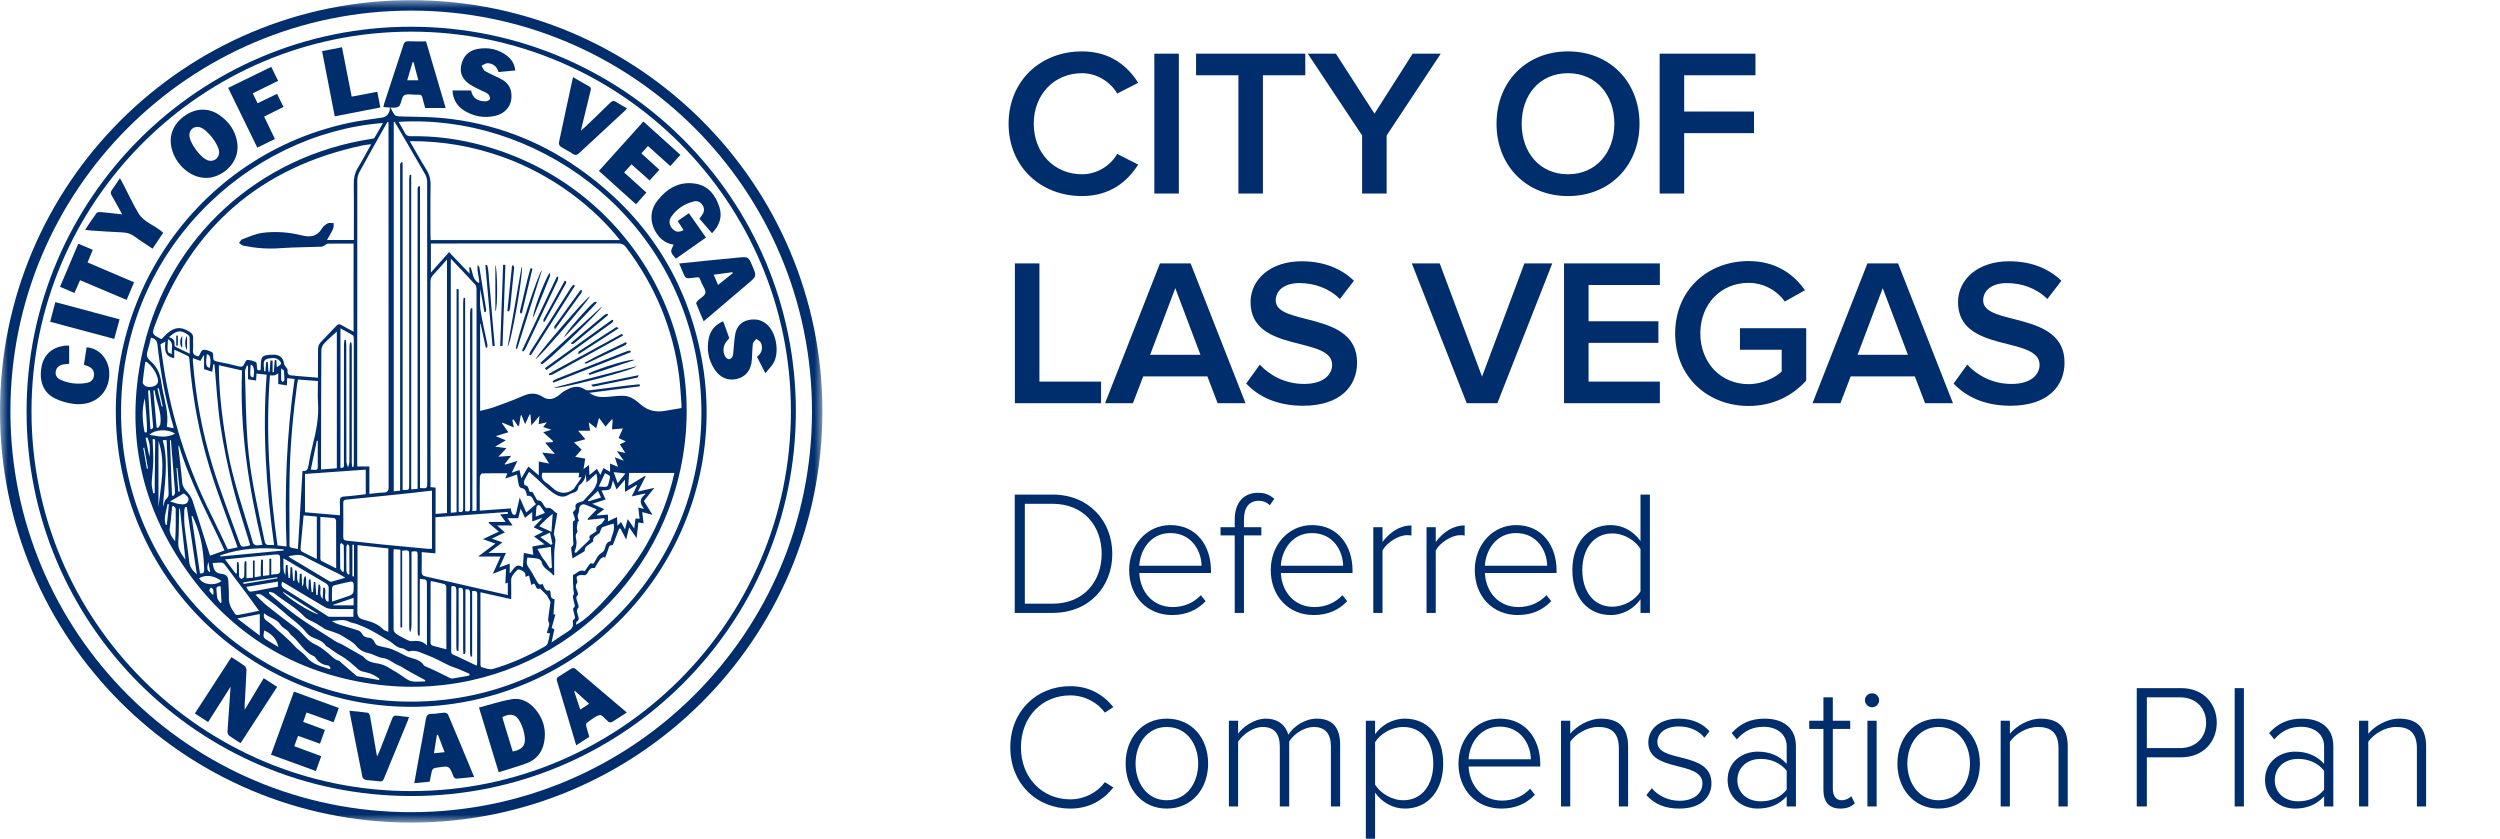 <svg height="52" viewBox="0 0 155 52" width="155" xmlns="http://www.w3.org/2000/svg" xmlns:xlink="http://www.w3.org/1999/xlink"><mask id="a" fill="#fff"><path d="m0 .011h50.989v50.986h-50.989z" fill="#fff" fill-rule="evenodd"/></mask><g fill="#002e6d" fill-rule="evenodd"><path d="m25.496 50.354c13.731-.002 24.849-11.121 24.847-24.849-.002-13.731-11.121-24.849-24.85-24.847-13.731.002-24.85 11.121-24.847 24.85.002 13.731 11.121 24.849 24.85 24.847zm-.004.646c-14.079-.002-25.489-11.412-25.492-25.491-.003-14.088 11.423-25.509 25.51-25.498 14.081.011 25.485 11.426 25.479 25.503-.006 14.08-11.419 25.487-25.497 25.486z" mask="url(#a)"/><path d="m25.499 49.047c12.982-.003 23.528-10.546 23.538-23.533.011-12.984-10.558-23.555-23.546-23.551-12.983.004-23.531 10.549-23.538 23.533-.008 12.988 10.555 23.553 23.546 23.551zm23.844-23.527c-.011 13.179-10.7 23.852-23.869 23.834-13.182-.018-23.851-10.708-23.827-23.876.024-13.184 10.716-23.849 23.882-23.821 13.176.029 23.826 10.7 23.814 23.863z"/><path d="m13.037 35.479c-.047-.24-.086-.445-.126-.65-.098.435-.076.557.126.65zm.136 1.39c.021-.005.043-.01.064-.016-.005-.101.004-.206-.022-.3-.015-.053-.09-.089-.138-.133-.036.065-.116.148-.098.191.039.096.127.173.195.258zm-4.069-7.808c.023-.004.047-.008.07-.012-.076-.43-.153-.86-.229-1.289-.021.004-.043.007-.064.011.074.43.149.86.223 1.29zm.918-3.865c.023.002.046.005.069.007-.082-.378-.163-.755-.245-1.133-.028.006-.057.013-.085.019.087.369.174.738.261 1.107zm1.034 5.284c.031-.002.063-.005.094-.007-.051-.485-.102-.97-.153-1.455-.018.002-.036.003-.055.005.038.486.076.972.114 1.458zm6.376-7.642c0 .302-.005.514.004.725.002.041.059.08.09.12.037-.036.105-.071.105-.107.001-.195-.01-.391-.031-.586-.004-.038-.073-.068-.169-.153zm-8.17 5.488c.047-.419.063-.831-.132-1.201-.034.006-.068.013-.102.019.078.394.156.788.234 1.182zm6.449-4.926c.092-.435.017-.784-.169-.789-.054.713-.044.761.169.789zm-5.239 7.865c-.029-.003-.058-.006-.087-.008-.063.426-.263.844-.107 1.284.023.002.045.003.068.005.042-.427.084-.853.126-1.28zm2.354-9.303c-.093.625-.048.827.187.838.082-.565.029-.799-.187-.838zm2.259 14.143c.005.033.01.066.016.099.699-.115 1.399-.23 2.098-.345-.004-.023-.007-.045-.011-.068-.701.105-1.402.209-2.103.314zm6.863-2.327c-.033 0-.067.001-.1.001v1.954c.033-.001.067-.001.1-.002 0-.651 0-1.302 0-1.953zm-11.536-12.753c-.045.857-.055.868.261.904-.096-.289.173-.658-.261-.904zm26.66 9.409c-.227.213-.426.4-.625.587.016.02.033.04.049.06.248-.076.496-.152.766-.235-.068-.148-.124-.268-.19-.411zm1.222-.479c.169-.209.3-.372.483-.6-.267-.03-.473-.054-.728-.083.09.25.157.438.245.683zm-24.614 6.39c-.201-.009-.287.053-.259.239.025.169.014.345.057.508.029.109.126.199.193.297.02-.012.041-.025.061-.038-.017-.331-.035-.662-.053-1.007zm20.105-4.54c-.096-.148-.172-.28-.263-.401-.034-.046-.111-.104-.149-.093-.05.015-.105.091-.113.146-.025.179-.029.36-.043.572.213-.085.384-.152.567-.225zm-.287 1.492c.244.177.453.329.662.481.031-.018.061-.037.092-.055-.049-.223-.097-.445-.152-.697-.192.086-.367.165-.602.271zm-15.973 3.378c.107.279 1.8 1.364 2.233 1.415-.738-.468-1.476-.935-2.233-1.415zm4.398.392c-.441.149-.856.29-1.272.431.005.011.01.022.015.033h1.258c0-.156 0-.289 0-.464zm15.589-7.731c-.134.285-.258.551-.387.825.5.05.546.04.598-.173.126-.519.205-.432-.211-.652zm-16.353 4.332c-.023.021-.047.042-.07.064 0 .503-.007 1.006.007 1.508.002.075.098.148.151.222.025-.012.05-.024.074-.036 0-.536.004-1.072-.007-1.608-.001-.051-.101-.1-.155-.15zm-11.836-7.083c.025.011.05.022.075.034.035-.047.102-.096.099-.139-.061-.759-.131-1.517-.199-2.275-.038.004-.077.007-.115.011.047.79.093 1.579.14 2.369zm12.248 9.04c.031-.009.062-.019.093-.028 0-.572.002-1.145-.005-1.717-.001-.049-.065-.096-.099-.145-.029.052-.084.104-.084.156-.006.505-.008 1.01.001 1.515.001.073.062.146.095.218zm-12.604-8.819c.045 0.0.091 0.0.136.001.033-.706-.07-1.41-.123-2.114-.205.706-.152 1.41-.013 2.114zm8.286 13.301c-.092-.474-.385-.804-.871-1.018-.077.44-.078.441.268.655.188.116.378.228.603.364zm8.684-35.131c-.107-.401-.203-.765-.3-1.13-.018.001-.036.003-.053.004-.11.367-.219.733-.336 1.126zm-8.775 17.789c.126-.105.34-.143.227-.33-.071-.117-.25-.232-.383-.235-.208-.004-.514.023-.602.154-.105.157-.025.439-.025.666.025-0.0.05-0.0.076-.001.015-.191.031-.382.046-.573.033.002.067.004.1.006.016.201.031.402.047.603.022-.002.045-.005.067-.007.018-.233.036-.466.054-.698.044.003.088.007.132.01v.714c.026-.001.051-.002.077-.004.018-.249.037-.498.055-.748.034.003.067.006.101.009.008.132.017.264.027.431zm-6.614 8.322c.203.061.372.136.546.159.206.027.467.073.567-.169.111-.268-.152-.376-.267-.487-.28.164-.536.315-.847.498zm.051-3.789c-.021-.002-.041-.004-.062-.006.042 1.142.085 2.284.127 3.426.031.01.062.02.093.03.033-.068.096-.136.095-.204-.002-.205-.028-.41-.044-.614-.07-.877-.14-1.755-.209-2.632zm9.103.028c-.02-.001-.039-.002-.059-.003-.124.595-.248 1.19-.372 1.788.381.048.427.032.429-.173.005-.537.002-1.075.002-1.612zm-8.853-.437c-.44-.316-1.263-.268-1.583.072.528.086 1.039.223 1.583-.072zm23.341 6.085c.028-.408.052-.762.076-1.116-.291.218-.52.446-.747.675-.023.023-.04.052-.079.102.236.107.459.207.75.339zm-24.727-5.745c.015.482.049.943.039 1.402-.01.435-.083.869-.097 1.304-.007.216.059.433.092.65.032-.004.064-.008.095-.011 0-.17-.001-.339 0-.509.009-.873.019-1.746.028-2.619.001-.115.031-.26-.157-.217zm.122-3.034c-.025.006-.051.011-.076.017.067.763.135 1.526.202 2.289.032.009.065.019.097.028.045-.079.118-.153.131-.237.112-.741-.272-1.391-.354-2.097zm2.762 11.655c.219.408.947.501 1.384.177-.439-.348-.98-.418-1.384-.177zm-1.59-4.488c-.03.015-.06.03-.089.045-.043.424-.063.853-.137 1.272-.064.363.118.615.327.884.042-.674.046-1.346.036-2.017-.001-.062-.089-.123-.137-.184zm6.472 5.013c0-.091 0-.187 0-.315-.658.109-1.303.215-1.957.323.165.32.166.325.474.27.488-.088.974-.182 1.482-.278zm-5.731-1.671c-.12-1.106-.235-2.164-.35-3.223-.031.065-.045.134-.047.204-.015.643-.002 1.288-.049 1.928-.033.442.2.736.446 1.091zm-1.409-7.416c.387 1.393.093 2.762.013 4.133.073-.165.087-.388.205-.486.161-.133.149-.266.144-.424-.022-.694-.043-1.388-.069-2.082-.014-.376-.034-.752-.053-1.142-.073 0-.138 0-.24 0zm23.233 6.746c.119.209.211.383.314.55.053.086.129.156.186.239.094.136.18.278.27.417.042-.014.084-.028.126-.043-.021-.419-.042-.839-.065-1.288-.262.039-.511.077-.831.125zm-22.851-13.123c.271.057.386.216.346.478-.005.036.04.1.078.119.269.137.542.265.866.422 0-.384.007-.705-.006-1.025-.002-.059-.073-.13-.131-.17-.425-.294-.689-.258-1.153.177zm-.646 6.426v4.1c.145-1.368.466-2.736 0-4.1zm3.83 7.097c.003.023.005.045.008.068 1.309-.124 2.617-.249 3.926-.373-.002-.022-.004-.045-.006-.067-1.334-.145-2.649-.081-3.927.372zm1.053 3.912c.493.375.923.702 1.398 1.063 0-.48 0-.892 0-1.337-.45.088-.882.173-1.398.274zm-5.613-15.913c-.03.003-.06.005-.091.008-.055.418-.114.836-.158 1.255-.006.061.05.145.102.193.14.133.48.134.679.015.205-.123.189-.32.135-.5-.119-.392-.356-.71-.666-.971zm3.304 13.119c.205.019.262-.054.258-.221-.026-.937-.136-1.859-.469-2.743-.077-.203-.169-.4-.255-.6-.019.006-.038.012-.058.019.174 1.179.349 2.358.524 3.545zm8.183 1.748c.302-.102.565-.19.829-.279.528-.178.521-.178.518-.728-.001-.199-.071-.266-.261-.222-.316.073-.634.137-.948.219-.055.014-.13.095-.132.148-.013.271-.006.542-.006.861zm-8.379-1.69c-.207-1.39-.414-2.781-.62-4.172-.034-.001-.068-.001-.102-.002-.02.074-.058.148-.058.222 0.0.333-.014.669.024.999.083.73.211 1.455.286 2.185.035.337.232.55.47.767zm8.239 5.878c.019-.021.038-.043.057-.064-.049-.057-.093-.16-.146-.165-.37-.033-.632-.221-.826-.525-.017-.027-.052-.045-.083-.059-.607-.257-.871-.881-1.357-1.269-.094-.075-.148-.199-.238-.282-.144-.132-.349-.218-.446-.375-.246-.396-.709-.435-1.024-.729-.069.261.025.389.219.515.23.149.42.359.628.541.115.101.234.198.347.301.16.145.321.291.475.443.115.113.212.243.33.352.206.191.456.345.627.562.376.476.922.574 1.438.753zm-9.691-14.934c0-.059.006-.086-.001-.109-.492-1.662-.803-3.361-.989-5.082-.028-.256-.156-.368-.399-.432-.073.288-.129.565-.214.832-.086.267-.035.443.194.636.215.181.397.437.507.697.12.284.15.609.203.919.138.806.428 1.592.291 2.446.14.032.262.059.407.092zm10.656 9.262c-.171-.1-.285-.174-.405-.235-.71-.358-1.43-.697-2.128-1.077-.337-.184-.636-.07-.993-.023.058.052.079.079.107.096.799.481 1.599.961 2.4 1.438.049.029.117.062.164.05.269-.07.534-.153.855-.248zm-1.113 1.482c.027-.007.054-.013.081-.02 0-.256-.012-.514.004-.769.011-.18-.058-.277-.21-.365-.786-.456-1.565-.922-2.347-1.384-.069-.041-.141-.077-.253-.138.033.381-.06.715.12 1.035.011-.208.023-.416.034-.624.037-.001.074-.003.111-.004.005.133.006.266.015.399.009.136.026.271.04.407.031-.003.061-.007.092-.01.011-.219.022-.437.032-.656.034-.002.069-.003.103-.005.018.283.036.566.055.85.03-.003.059-.007.089-.011.011-.214.021-.428.032-.642.029.001.058.002.087.003.123.254-.061.573.174.813.013-.201.026-.401.039-.602.036-.002.073-.004.109-.005.01.264.021.528.031.791.181-.197.004-.457.2-.661.131.289-.062.599.185.891.013-.267.023-.464.033-.661.036-.001.072-.003.108-.004.007.129.011.258.022.387.011.135.028.269.042.403.029-.004.058-.008.088-.012.016-.205.031-.41.047-.616.032 0.0.063 0.0.095 0.0.02.27.039.54.059.81.027-.002.054-.005.081-.007.018-.218.036-.435.054-.653.026.003.051.006.077.009.137.258-.093.596.18.887.015-.272.027-.486.039-.701.026.001.052.003.078.004.16.259-.116.638.173.861zm-2.804-1.231c-.081.214-.025.334.15.443.865.538 1.724 1.087 2.585 1.631.058.036.118.096.178.097.502.008 1.004.004 1.51.004 0-.184 0-.327 0-.481-.456 0-.9.009-1.342-.005-.145-.005-.305-.044-.43-.117-.806-.471-1.603-.956-2.403-1.435-.078-.046-.158-.088-.248-.137zm18.421-6.754c-.782 0-1.539 0-2.288 0-.089.281.014.46.229.605.141.095.278.201.397.322.385.387.911.42 1.326.071.025-.021.036-.056.055-.084.108-.156.218-.312.325-.469.034-.05.057-.108.098-.187-.087.017-.13.025-.185.036.015-.102.027-.185.043-.293zm-17.086 2.639c-.068.71-.136 1.382-.194 2.055-.005.062.031.162.079.188.299.16.607.304.933.463 0-.897 0-1.757 0-2.629-.27-.025-.523-.049-.818-.077zm17.626.278c-.008-.019-.017-.039-.025-.058.186-.192.371-.383.57-.589-.232-.098-.455-.206-.687-.288-.236-.083-.402.055-.404.307-.001.072-.024.144-.04.215-.016.07-.058.141-.05.207.012.099.059.195.09.292-.024-.001-.049-.002-.073-.003-.024.132-.059.263-.068.396-.007.1.067.244.021.297-.163.188-.055.37-.042.557.009.117-.008.239-.03.356-.02.106-.064.207-.098.31.032.016.063.032.095.048.281-.272.563-.544.842-.818.014-.014.021-.052.013-.071-.082-.178.069-.217.168-.29.088-.065.26-.158.249-.195-.095-.317.206-.319.332-.457.072-.078.126-.172.189-.259-.022-.02-.043-.04-.065-.059-.329.034-.659.068-.988.101zm-20.61 4.649c.245.236.454.47.697.664.599.479 1.209.946 1.824 1.405.414.308.673.786 1.175 1.005.291.128.554.337.802.542.214.177.392.397.676.475.045.012.08.062.119.095.315.273.629.546.944.818.019.017.041.037.064.041.454.08.909.159 1.363.237.007-.025.014-.051.021-.076-.238-.189-.5-.327-.805-.396-.173-.038-.374-.072-.498-.181-.359-.313-.698-.642-1.124-.872-.266-.143-.505-.337-.756-.508-.049-.033-.117-.053-.146-.098-.181-.28-.482-.379-.764-.489-.23-.09-.379-.238-.525-.426-.143-.183-.328-.335-.504-.491-.16-.141-.334-.265-.497-.402-.27-.227-.531-.465-.806-.686-.238-.191-.491-.363-.734-.549-.144-.11-.282-.223-.526-.11zm4.021-4.831c0 .893-.001 1.74.002 2.587 0.0.046.02.117.053.134.295.157.595.305.926.471 0-1.029.002-1.998-.005-2.966-0-.053-.071-.144-.118-.15-.27-.036-.544-.051-.857-.076zm-4.18 3.766c0-.37 0-.716 0-1.063.035-0.0.071-0.0.106-.001v1.043c.164-.033.266-.053.379-.076 0-.195-.003-.366.001-.537.003-.161.013-.323.021-.484.038.002.077.005.115.007v1.001c.144-.018.243-.03.395-.049 0-.345 0-.679 0-1.013.04 0.0.08 0.0.119 0v.458.53c.117-.015.201-.035.284-.034.225.002.289-.11.27-.321-.017-.187-.003-.377-.004-.565-.002-.329-.028-.355-.353-.326-.563.051-1.125.104-1.688.159-.441.043-.882.089-1.374.139.24.319.451.598.661.877.024-.008.049-.015.073-.023 0-.227 0-.454 0-.681.03-.003.061-.005.091-.008.012.071.032.141.034.212.006.231-.005.463.014.693.005.057.096.108.148.161.058-.057.16-.11.165-.171.02-.238.006-.479.01-.719.001-.075.018-.15.028-.225.034.001.069.001.103.002v1.051c.152-.014.244-.023.401-.037zm-2.504-.901c.078.326.097.612.522.66.386.043.451.18.464.581.01.308.037.617.026.924-.014.388.174.688.381.983.03.043.117.08.169.071.434-.08.866-.171 1.321-.264-.244-.337-.468-.652-.698-.961-.475-.639-.952-1.276-1.434-1.91-.045-.058-.133-.114-.203-.117-.169-.007-.34.018-.547.032zm13.167 7.335c.008-.026.017-.052.025-.078-.244-.131-.487-.261-.73-.394-.148-.081-.295-.164-.441-.247-.166-.094-.322-.214-.499-.281-.339-.129-.594-.415-.988-.457-.27-.029-.521-.211-.792-.275-.337-.08-.604-.181-.848-.485-.192-.238-.535-.401-.816-.584-.326-.212-.733-.298-1.104-.443-.046-.018-.082-.058-.125-.085-.141-.088-.28-.178-.424-.262-.247-.144-.548-.236-.736-.435-.548-.58-1.252-.947-1.866-1.436-.082-.065-.214-.067-.323-.098-.004.091.012.12.037.14.57.464 1.119.957 1.716 1.382.763.543 1.564 1.034 2.354 1.54.149.096.325.149.481.237.421.235.837.478 1.255.718.007.004.01.014.016.02.223.268.52.361.857.406.219.029.443.114.636.223.392.222.778.46 1.143.724.376.271.775.166 1.172.17zm-12.427-8.122c-.998-2.18-2.153-4.249-2.829-6.527-.028.061-.033.112-.027.162.078.706.171 1.411.231 2.118.022.262.137.438.308.621.14.15.267.337.332.53.29.867.554 1.743.829 2.616.084.266.172.532.261.805.306-.11.585-.211.896-.324zm13.756 6.13c0-1.302.001-2.595-.006-3.889-0-.054-.071-.14-.125-.155-.27-.073-.545-.128-.826-.191-.01.057-.02.09-.02.123-.001 1.226.001 2.452-.005 3.678-.001.143.061.197.184.227.255.063.509.132.798.207zm1.411 1.634c.011-.037.022-.075.033-.112-.227-.099-.452-.202-.681-.296-.188-.077-.387-.13-.571-.215-.466-.216-.911-.486-1.393-.655-.347-.122-.693-.349-1.104-.228-.061.018-.152-.062-.229-.099-.061-.029-.119-.085-.18-.088-.268-.015-.453-.173-.647-.331-.136-.111-.296-.194-.448-.284-.29-.173-.576-.354-.875-.51-.269-.14-.551-.257-.833-.369-.169-.067-.364-.077-.523-.159-.35-.18-.699-.067-1.057-.041.144.103.296.169.453.219.399.126.802.238 1.198.37.08.027.161.107.203.183.093.169.228.247.411.26.192.013.309.115.387.289.035.078.103.17.177.194.2.068.412.101.619.152.105.026.213.052.311.096.259.117.522.231.768.371.378.215.881.176 1.162.594.058.086.203.117.31.168.161.077.326.145.487.224.289.141.575.29.866.428.049.023.118.018.176.009.327-.054.654-.113.98-.171zm-7.725-20.82c.028 0.0.055.001.083.001.009.111.026.223.027.334.002 2.402-0 4.803.006 7.205 0.0.124.066.248.101.372.03-.121.085-.241.085-.362.005-2.367.003-4.735.005-7.102 0-.098.022-.195.034-.292.028.001.056.003.083.004.009.079.024.157.025.236.003.386.001.772.001 1.158 0 2.024-0 4.048.001 6.073 0.0.088.022.175.034.263.023-.002.045-.004.068-.007.008-.065.023-.129.023-.194.001-2.59.001-5.181-.002-7.771-0-.07-.017-.175-.063-.204-.242-.149-.495-.279-.764-.427v8.645c.265.042.215-.14.215-.271.002-2.453.001-4.906.003-7.359 0-.101.023-.201.035-.301zm17.388 9.426c0-.267 0-.483 0-.757-.193.224-.348.405-.522.606-.079-.198-.141-.354-.222-.557-.069.217-.075.439-.187.534-.112.095-.331.062-.524.088.09.199.167.37.252.558-.262.085-.513.166-.824.267.26.116.458.205.742.332-.18.136-.32.242-.46.348.011.014.023.028.034.043.216-.017.432-.034.657-.052v.416c.192-.091.364-.171.558-.263.011.191.02.343.031.532.097-.102.153-.161.22-.231.079.15.148.279.244.461.065-.244.113-.424.171-.642.14.204.252.368.403.589.033-.256.056-.438.08-.624.091.007.162.013.254.021-.028-.242-.054-.465-.081-.697.141.032.251.057.361.083-.265-.332-.324-.63.088-.915-.022-.01-.044-.02-.066-.031-.254.056-.508.112-.791.174.119-.243.225-.462.331-.68-.014-.008-.028-.017-.042-.025-.219.131-.438.262-.708.424zm-10.322 9.854c-.037.001-.073.002-.11.003-.009-.094-.025-.188-.025-.282-.002-1.149-.005-2.298.002-3.447.001-.218-.062-.323-.299-.277-.006.039-.016.072-.016.105-.001 1.312.001 2.624-.005 3.936-.001.146.07.185.184.226.141.051.275.123.412.188.325.154.65.309.982.467.021-.076.03-.093.03-.109.002-1.441.002-2.881.006-4.322.001-.208-.119-.211-.315-.191v4.056c-.03.003-.06.005-.091.007-.013-.09-.038-.181-.038-.271-.003-1.218-.005-2.435.001-3.653.001-.203-.067-.282-.287-.24 0 1.297 0 2.59-.001 3.883 0 .025-.005.051-.013.075-.005.014-.021.025-.033.035-.006.005-.016.008-.024.008-.008.001-.017-.003-.059-.011-.005-.087-.014-.184-.014-.281-.001-1.183-.002-2.367.001-3.55.001-.181-.028-.308-.279-.246 0 .649.002 1.299-.001 1.949-.003.647.012 1.295-.009 1.942zm4.808-9.097c-.21-.174-.15-.571-.56-.509-.051-.219-.073-.452-.366-.493-.055-.008-.126-.1-.141-.164-.049-.214-.077-.432-.115-.665-.247.085-.468.16-.721.247.051-.139.084-.231.119-.327-.536 0-1.049-.006-1.561.009-.05.001-.135.134-.137.207-.012.488-.007.977-.007 1.465-0.0.203 0 .406 0 .635.664-.048 1.292-.092 1.934-.138.006.065.001.119.019.163.033.081.063.2.125.224.147.057.175-.065.199-.185.057-.275.125-.548.201-.872.146.333.272.618.406.924.204-.176.384-.332.604-.523zm-.151 1.442c.184-.193.347-.366.51-.538-.009-.011-.018-.022-.028-.034-.185.068-.37.136-.568.208 0-.211 0-.383 0-.589-.165.134-.303.246-.447.363-.087-.184-.166-.353-.268-.571-.061.236-.105.407-.153.595-.22 0-.427 0-.665 0 .111.156.202.283.321.449-.336 0-.622 0-.962 0 .184.165.324.291.48.431-.272.13-.515.245-.809.385.245.087.435.154.656.232-.289.22-.549.418-.859.654h1.079c-.136.298-.261.573-.409.899.239-.088.425-.156.641-.235v.606c.256-.221.345-.704.817-.372.021-.326.038-.605.057-.901.203.042.381.079.586.122-.021-.191-.038-.342-.057-.516.233-.042.468-.084.755-.136-.24-.18-.435-.325-.652-.488.203-.103.369-.187.567-.287-.222-.105-.397-.188-.593-.281zm5.534-6.13c-.25.02-.458.037-.67.054.014-.227.025-.415.037-.603-.018-.004-.036-.008-.054-.012-.127.147-.254.294-.386.446-.132-.177-.256-.342-.406-.543-.064.244-.114.43-.17.646-.156-.123-.293-.232-.468-.37.033.201.059.354.087.522-.249 0-.475 0-.745 0 .161.187.297.344.452.525-.244.068-.452.126-.705.196.179.17.324.308.473.45-.131.147-.25.279-.399.447.23.041.417.074.621.109-.035.218-.067.412-.105.649.133-.099.223-.167.337-.252.011.218.021.397.032.621.182-.152.318-.265.462-.385.073.129.135.238.213.375.072-.16.128-.287.188-.42.145.082.262.148.411.233 0-.187 0-.336 0-.513.172.07.315.129.493.202-.071-.212-.127-.382-.196-.589.196.075.342.131.56.214-.17-.234-.292-.402-.435-.599.186.041.331.072.526.115-.133-.209-.236-.369-.342-.535.138-.064.242-.113.379-.176-.178-.083-.315-.147-.456-.213.087-.195.167-.373.266-.594zm-6.762-.066c-.253-.106-.476-.199-.698-.292-.011.012-.022.025-.033.037.129.181.257.362.395.556-.265.081-.497.152-.783.24.236.097.414.17.625.258-.226.135-.415.247-.665.396.267.035.467.061.704.092-.176.187-.319.339-.499.53.29-.021.514-.037.791-.057-.159.201-.281.353-.402.506.012.013.025.026.037.039.236-.071.471-.141.753-.226-.128.265-.229.473-.352.727.194-.067.329-.113.482-.165.035.164.067.314.111.517.165-.277.298-.499.438-.733.214.182.404.343.645.548 0-.336 0-.588 0-.859.213.043.4.08.642.128-.156-.248-.282-.448-.43-.681.267.029.492.053.788.085-.222-.257-.402-.464-.608-.703.191-.013.328-.022.465-.031.009-.022.018-.044.027-.066-.196-.175-.391-.35-.61-.546.187-.057.322-.098.505-.154-.2-.067-.348-.117-.509-.17.078-.097.139-.174.234-.292-.197.044-.342.076-.514.115.016-.163.03-.303.051-.511-.185.216-.328.384-.502.587-.023-.267-.04-.472-.057-.676-.017-0-.033-0-.05-.001-.089.189-.177.378-.28.598-.086-.21-.154-.379-.223-.548-.016.003-.032.006-.048.009-.034.204-.067.407-.101.611-.024.016-.047.033-.071.049-.093-.141-.186-.281-.279-.422-.022.018-.045.036-.067.055.027.139.053.277.087.451zm-10.973-5.94c-.268.247-.544.476-.786.736-.098.105-.171.279-.172.421-.015 2.373-.016 4.745-.02 7.118-0.0.082 0 .164 0 .273.35-.027.661-.051.979-.075 0-2.85 0-5.666 0-8.474zm.193 11.388c0-.307.011-.58-.004-.851-.012-.213.047-.301.279-.314.442-.026.883-.092 1.327-.142 0-.513 0-1.005 0-1.523-1.272.09-2.522.179-3.768.267v2.376c.725.063 1.429.124 2.166.188zm4.95 7.449c-.034.003-.068.006-.102.009-.01-.095-.03-.19-.03-.284-.002-1.543-.001-3.087-.001-4.63 0-.332-.001-.333-.377-.294v.994 1.029 1.003c0 .343.007.686-.002 1.029-.008.316.041.638-.078.947-.054-.098-.064-.195-.064-.291-.001-1.483-.001-2.967-.001-4.45-0-.357-.002-.358-.436-.318v4.762c-.036 0-.072 0-.108 0 0-1.605 0-3.21 0-4.82-.172-.014-.287-.024-.409-.034-.01.063-.02.096-.02.129-.001 1.629-.005 3.258.008 4.887.001.092.117.208.209.268.198.13.413.234.626.34.082.041.179.087.265.081.332-.023.661-.061.964.268 0-.189 0-.282 0-.376 0-1.115 0-2.229 0-3.344-0-.378-0-.378-.442-.407zm-1.95-5.394c-.632-.068-1.256-.134-1.909-.204 0 .123 0.0.206 0 .29-.001 1.285.008 2.569-.01 3.853-.004.27.105.389.328.462.073.024.147.044.221.064.392.105.762.246 1.053.552.07.073.191.097.317.156 0-1.756 0-3.45 0-5.173zm-8.697-11.321c-.024-.006-.047-.011-.071-.017-.042.129-.123.26-.119.388.043 1.473.051 2.949.165 4.417.161 2.078.644 4.107 1.066 6.143.014.065.087.155.145.166.128.025.265.008.429.008-.486-3.52-.729-7.024-.461-10.553-.237-.027-.427-.049-.629-.072-.009.153-.017.279-.026.431-.174-.026-.328-.049-.5-.075 0-.298 0-.568 0-.837zm3.093 11.355c.095-1.629.189-3.23.283-4.844.256.055.336-.1.376-.352.066-.422.154-.842.259-1.257.216-.858.386-1.716.327-2.61-.029-.442-.005-.888-.005-1.35-.42-.032-.818-.062-1.228-.093-.02.088-.044.16-.054.235-.258 1.894-.437 3.796-.473 5.708-.025 1.345-.011 2.691-.005 4.036.002.484-.108.411.521.527zm-.685-10.143c-.186-.029-.35-.054-.535-.083 0-.229 0-.44 0-.662-.094.05-.161.104-.235.12-.087.019-.181.004-.28.004-.273 3.544-.02 7.04.467 10.544.177.021.348.041.562.066-.13-3.497.002-6.941.499-10.386-.171-.019-.304-.033-.457-.05-.007.143-.013.269-.021.446zm-5.817-1.689c-.009.059-.018.084-.016.108.171 2.271.581 4.502 1.253 6.674.475 1.535 1.065 3.034 1.604 4.549.138.389.138.39.538.317.048-.009.095-.029.164-.05-.369-1.232-.779-2.441-1.088-3.675-.311-1.243-.573-2.504-.761-3.771-.185-1.246-.249-2.509-.366-3.765-.024-.001-.047-.002-.071-.003-.022.148-.044.297-.069.463-.179-.059-.337-.111-.506-.166 0-.29 0-.56 0-.829-.013-.004-.026-.007-.039-.011-.061.107-.122.214-.188.33-.146-.054-.288-.107-.455-.17zm4.298 11.574c-.854-3.577-1.414-7.146-1.261-10.811-.492-.11-.948-.211-1.436-.32 0 .101-.001.176 0.0.251.026 1.692.248 3.362.542 5.025.347 1.962 1.029 3.831 1.574 5.738.018.063.117.132.188.145.104.018.217-.012.393-.027zm-1.539.155c-.039-.114-.065-.194-.093-.273-.537-1.507-1.123-2.997-1.598-4.523-.693-2.228-1.111-4.519-1.295-6.848-.006-.071-.017-.182-.062-.204-.274-.141-.559-.262-.877-.407v.527c-.629-.1-.591-.561-.55-1.028-.112.062-.192.107-.306.17.102.681.188 1.386.314 2.084.535 2.957 1.478 5.779 2.823 8.468.355.711.687 1.433 1.037 2.164.195-.042.385-.082.606-.13zm12.985-2.127c0-5.236 0-10.441 0-15.714-.314.351-.579.661-.859.956-.121.127-.167.257-.166.432.005 4.148.004 8.297.004 12.445v.277c.116.01.198.018.314.028v1.634c.254-.021.473-.04.708-.059zm11.757 1.557c-.171-.246-.303-.435-.464-.667-.067.278-.12.495-.183.758-.132-.257-.241-.469-.351-.682-.028-0-.055-0-.083-0-.119.308-.236.616-.357.923-.017.042-.056.112-.079.11-.206-.019-.2.148-.246.267-.067.173-.13.347-.195.52-.024-.023-.048-.047-.072-.07-.083.055-.191.094-.246.17-.124.173-.223.364-.324.533-.412-.085-.36.379-.609.439-.129-.017-.261-.023-.38.015-.191.06-.122.208-.088.341.01.038.006.092-.016.121-.13.175-.059.335.013.505.033.078.065.221.028.251-.137.114-.072.228-.044.348.034.148.144.372.086.431-.17.174-.06.318-.024.47.035.148.11.287-.08.393-.034.019-.026.115-.041.196.988-.458 3.31-3.106 4.352-4.941.792-1.395 1.383-2.868 1.747-4.471-.965 0-1.879 0-2.811 0-.016.256-.031.504-.05.808.385-.233.713-.432 1.041-.631.01.013.02.026.031.04-.151.297-.301.595-.474.935.357-.081.654-.148 1.019-.231-.241.304-.44.556-.648.818.171.276.34.547.534.859-.236-.064-.421-.114-.637-.173.03.247.055.463.083.696-.121-.018-.212-.033-.323-.05-.034.305-.068.6-.109.965zm-12.689-2.947c-.468.055-.9.11-1.332.155-1.319.138-2.639.276-3.959.403-.174.017-.21.083-.208.238.006.686.009 1.371-.002 2.057-.003.196.07.238.251.255.707.066 1.413.156 2.12.228.946.096 1.893.183 2.84.272.089.008.18.001.291.001 0-1.214 0-2.393 0-3.609zm1.168-14.382v15.755c.119-.01.219-.019.359-.031 0-4.624 0-9.227 0-13.83.043-0.0.085-.001.128-.001.001 1.528 0 3.055.001 4.583 0 1.535 0 3.07 0 4.605v4.616c.307.071.278-.114.278-.279-0-4.228-.001-8.456.001-12.684 0-.101.018-.203.028-.304.032.002.064.003.095.005v13.216c.313.093.305-.074.305-.251-.002-2.59-.001-5.18-.001-7.77 0-1.424-.001-2.847.002-4.271 0-.095.026-.19.039-.286.035.004.069.009.104.013v12.567c.113-.013.178-.021.258-.03 0-.115 0-.217 0-.32 0-1.698 0-3.396 0-5.094 0-2.762.001-5.523-.003-8.284-0-.104-.012-.239-.075-.308-.485-.531-.983-1.05-1.519-1.616zm-.952 16.034v2.24c-.292-.027-.554-.05-.851-.077 0 .416.009.808-.004 1.2-.006.188.052.266.244.308 1.104.241 2.203.5 3.305.75.591.134 1.183.265 1.793.401 0-.272 0-.515 0-.767-.054.021-.095.037-.156.06.018-.315.034-.608.052-.931-.284.112-.533.209-.826.324.176-.389.329-.728.484-1.07-.471 0-.91 0-1.4 0 .371-.278.708-.53 1.077-.805-.28-.098-.506-.178-.777-.273.354-.168.657-.311.988-.468-.234-.2-.434-.371-.635-.543.009-.019.018-.038.028-.056h1.033c-.13-.178-.232-.318-.343-.47.181-.013.332-.025.483-.036-.004-.038-.008-.077-.012-.115-1.479.109-2.959.217-4.483.33zm8.497 2.554c-.03-.204-.059-.362-.073-.521-.007-.072-.011-.183.031-.214.142-.109.09-.231.083-.369-.019-.378-.014-.757-.016-1.136-0-.022.014-.058.031-.066.157-.069.083-.181.054-.282-.031-.106-.068-.21-.089-.273.078-.1.192-.187.178-.237-.084-.295.109-.349.313-.41.065-.019.148-.034.186-.08.316-.399.788-.698.838-1.269.01-.113-.029-.23-.054-.404-.232.211-.404.368-.612.557-.018-.208-.032-.358-.045-.508-.049.282-.163.506-.397.668-.041.029-.065.102-.072.157-.022.177-.124.265-.29.311-.114.032-.229.079-.329.142-.345.217-.671.055-.929-.121-.378-.258-.696-.604-1.041-.912-.146-.13-.293-.257-.459-.402-.114.204-.229.376-.306.564-.031.076.014.267.035.268.208.016.233.162.265.315.008.037.051.099.066.096.218-.047.212.157.292.258.069.086.12.267.179.267.293-.001.321.256.456.408.027.03.071.081.094.075.345-.096.446.252.666.329-.076.441-.149.849-.214 1.259-.007.042.031.091.042.138.023.1.065.202.059.3-.014.246-.066.49-.073.736-.013.46-.004.92-.004 1.38-.02.008-.041.016-.061.023-.204-.305-.638-.392-.717-.825-.015-.08-.131-.182-.216-.201-.218-.047-.445-.052-.669-.073-.095.439-.018.462.212.814.135.206.248.448.384.67.091.149.167.249.351.147.106.217.137.495.455.403.088.219-.037.507.288.554-.025.322-.049.624-.073.935h.123c-.08.287-.157.565-.235.846.066.028.116.049.169.072-.055.256-.107.499-.176.82.388-.26.702-.481 1.027-.685.213-.134.353-.288.295-.559-.01-.047-.008-.131.018-.146.2-.115.08-.264.056-.404-.02-.114-.087-.296-.042-.331.159-.126.062-.243.041-.368-.024-.147-.11-.338-.049-.431.088-.135.018-.216.01-.326-.022-.3-.023-.602-.03-.903-0-.013.016-.033.029-.039.228-.102.402-.363.701-.226.097-.141.182-.27.275-.392.033-.044.107-.112.125-.102.182.099.197-.068.255-.155.071-.107.12-.231.201-.328.069-.083.17-.14.257-.208.233-.171.09-.595.493-.677.072-.366.299-.71.179-1.09-.238.076-.466.136-.682.225-.058.024-.085.132-.12.204-.03.06-.036.145-.082.183-.16.134-.416.185-.373.48.003.023-.059.056-.091.084-.17.151-.445.213-.435.518.001.02-.048.044-.077.061-.212.128-.424.255-.68.408zm-5.707 2.098c0 1.526-.001 3.007.002 4.487 0.0.053.026.147.056.154.234.053.497.176.705.116 1.13-.324 2.197-.809 3.218-1.392.076-.043.161-.117.186-.194.065-.2.099-.41.147-.625-.077-.008-.13-.014-.197-.021.022-.083.039-.148.057-.213.033-.115.085-.229.093-.345.005-.084-.082-.174-.073-.256.037-.356.094-.711.142-1.066.003-.024.004-.053-.007-.073-.077-.147-.158-.293-.2-.37-.17-.172-.294-.298-.434-.439-.273.138-.229-.214-.38-.306-.048.029-.098.058-.158.093-.049-.196-.097-.384-.148-.588-.079.032-.138.055-.21.084-.006-.074-.007-.133-.018-.19-.027-.139-.412-.341-.49-.246-.162.197-.399.353-.387.664.015.375.003.751.003 1.153-.643-.144-1.259-.281-1.909-.426zm-5.331-29.177c-.015.006-.03.013-.044.02v22.898c.138-.015.254-.027.395-.042 0-.123 0-.233 0-.342 0-6.553.001-13.105.001-19.658 0-.086-.008-.173.006-.257.007-.042.054-.077.083-.115.022.007.043.015.065.022v20.305c.407.018.407.018.407-.342 0-.069 0-.137 0-.206 0-6.218-0-12.436.001-18.655 0-.111.017-.222.026-.333.033.001.066.003.099.004v19.499c.165-.014.272-.023.396-.034 0-.14 0-.25 0-.361 0-6.012 0-12.025 0-18.037 0-.086-.007-.173.005-.257.006-.043.048-.08.074-.12.023.007.046.014.069.02v18.706c.449.031.449.031.449-.359 0-6.201.001-12.402-.005-18.603-0-.155-.034-.329-.109-.461-.589-1.035-1.192-2.062-1.792-3.091-.04-.069-.084-.135-.127-.202zm-.371.034c-.021-.005-.042-.01-.063-.015-.051.088-.104.175-.153.264-.528.941-1.06 1.879-1.576 2.826-.085.157-.14.353-.14.531-.007 5.813-.006 11.626-.006 17.439v.299h.755v1.7c.308-.032.579-.08.852-.082.263-.002.339-.092.339-.361-.008-7.442-.006-14.884-.006-22.326 0-.091 0-.183 0-.274zm14.349 7.306c-1.591-2.021-4.156-4.035-7.236-5.141-1.856-.667-3.769-1.005-5.793-.991.356.613.669 1.183 1.014 1.733.199.317.286.635.278 1.012-.021 1.037-.008 2.075-.007 3.112 0.0.091.008.181.012.275zm3.817 10.416c0-.058.006-.142-.001-.225-.047-.598-.072-1.198-.15-1.792-.383-2.945-1.498-5.59-3.288-7.956-.127-.168-.26-.233-.471-.233-3.773.006-7.546.004-11.319.004-.101 0-.201 0-.308 0v1.8c.399-.446.76-.852 1.13-1.266.432.453.837.878 1.274 1.337-.012-.164-.019-.272-.027-.379.028-.008.056-.017.084-.025.152.343.109.804.537.983.007-.351-.155-.691-.097-1.113.074.085.101.101.104.121.142.87.284 1.741.42 2.612.009.058-.019.121-.03.182-.027-.001-.054-.002-.081-.003-.08-.463-.161-.927-.249-1.437 0 .471-.05.897.011 1.306.106.71.282 1.409.424 2.114.015.073-.003.152-.005.228-.03-.001-.059-.003-.089-.004-.109-.497-.218-.993-.327-1.49-.009.003-.017.005-.026.008v5.405c.313-.083.598-.137.868-.235.603-.218 1.209-.436 1.795-.696.438-.194.821-.201 1.231.067.319.209.656.15.957-.082.109-.084.206-.185.323-.255.424-.253.854-.451 1.339-.12.079.054.214.049.319.037.748-.09 1.495-.191 2.243-.284.27-.034.542-.057.814-.085.005.042.01.084.016.126-1.022.132-2.045.265-3.135.406.425.303.829.278 1.24.239.313-.03.631-.071.943-.05.422.028.736.305 1.045.565.431.363.925.46 1.469.363.327-.059.655-.112 1.017-.174zm-17.542-17.746c.142.244.277.452.385.674.084.171.198.221.384.218 1.326-.021 2.636.13 3.924.439 9.431 2.263 15.094 11.744 12.572 21.089-2.241 8.305-10.422 13.873-19.35 12.359-4.745-.805-8.521-3.243-11.231-7.218-2.813-4.125-3.641-8.689-2.502-13.539 1.616-6.883 7.147-11.899 14.141-12.966.065-.01.158-.021.184-.064.18-.293.345-.596.528-.919-8.36.646-16.423 8-16.236 18.254.186 10.214 8.942 18.41 19.467 17.561 10.207-.824 17.913-10.134 16.298-20.668-1.499-9.772-10.266-15.733-18.565-15.218zm-1.7 1.388c-.222.031-.39.044-.553.079-6.314 1.356-10.595 5.063-12.84 11.117-.214.577-.2.582.353.872.013.007.033.003.064.005.045-.05.095-.107.147-.162.548-.579.991-.651 1.585-.275.157.1.22.214.209.398-.015.239.016.482-.009.72-.03.29.127.367.355.398.094-.15.162-.383.266-.4.176-.029.385.058.559.139.059.028.078.189.074.289-.006.174.04.258.23.293.463.085.923.188 1.378.305.172.044.249-.003.315-.152.043-.097.125-.254.184-.251.183.008.378.053.539.138.062.032.063.21.065.322.003.158.055.221.227.168.003-.07.008-.137.009-.204.008-.671.067-.729.757-.749.026-.001.051-.002.077-.001.35.006.572.218.611.565.007.063.067.12.102.18.042.071.124.147.118.213-.025.249.077.345.317.332.067-.004.135.019.204.025.447.038.894.074 1.362.112 0-.641-.008-1.232.007-1.822.003-.121.062-.266.143-.356.322-.356.667-.69.994-1.042.102-.11.182-.119.307-.045.24.141.489.267.756.411 0-1.838 0-3.634 0-5.46-.546 0-1.075-.002-1.605.003-.042 0-.083.047-.127.068-.088.043-.176.117-.266.121-.857.035-1.716.031-2.57.094-.77.057-1.523-.004-2.272-.16-.095-.02-.175-.108-.262-.165.066-.078.117-.198.2-.228.416-.152.833-.347 1.265-.402.818-.103 1.639-.038 2.447.164.491.123.934.071 1.227-.43.078-.133.218-.25.357-.319.102-.051.248-.012.375-.013-.011.118.007.25-.04.353-.105.23-.241.446-.378.692h1.666c0-.12 0-.221 0-.323 0-1.055.011-2.109-.006-3.164-.006-.365.066-.683.257-.994.281-.458.53-.935.821-1.455zm1.164-2.274c-.136-.01-.254-.019-.406-.03.022-.091.037-.17.061-.245.395-1.204.795-2.406 1.185-3.611.053-.165.125-.231.307-.222.358.017.718.005 1.093.005.409 1.388.81 2.747 1.217 4.132-.431 0-.844 0-1.269 0-.06-.22-.121-.424-.17-.63-.032-.136-.093-.215-.245-.194-.059.008-.12-.001-.18-0-.24.003-.531-.075-.703.034-.155.098-.168.408-.268.612-.034.069-.137.125-.218.145-.103.025-.216.006-.368.006.101.18.166.339.271.465.05.06.174.078.266.081.907.036 1.82.016 2.721.106 3.08.306 5.902 1.352 8.432 3.132 4.127 2.902 6.694 6.844 7.609 11.807 1.773 9.613-4.434 18.955-13.985 21.112-9.848 2.224-19.669-3.984-21.893-13.836-2.234-9.899 4.059-19.776 13.965-21.908.694-.149 1.402-.23 2.104-.339.286-.044.477-.278.472-.62z"/><path d="m41.905 16.038c-.36-.417-.36-.417-.14-.873-.424-.055-.746-.273-.994-.608-.491-.666-.518-1.469-.008-2.12.601-.768 1.381-1.222 2.388-1.043.793.141 1.219.728 1.452 1.446.198.609.002 1.141-.457 1.62-.266-.307-.522-.601-.783-.902.073-.102.144-.187.2-.281.11-.185.115-.374-.005-.557-.125-.191-.308-.285-.529-.233-.589.139-1.068.46-1.412.955-.176.253-.122.538.085.752.191.198.383.225.678.074-.117-.184-.233-.366-.361-.567.232-.162.454-.317.693-.484.354.506.696.995 1.058 1.512-.629.441-1.242.871-1.867 1.309"/><path d="m13.586 9.457c.007-.488-.756-1.47-1.225-1.577-.332-.075-.626.163-.619.503.01.478.688 1.403 1.144 1.56.346.119.695-.123.7-.487zm-.828 1.572c-.92-0-1.837-.779-2.105-1.788-.212-.8.066-1.532.776-2.044.692-.499 1.482-.536 2.159-.073.613.419 1.016.988 1.123 1.738.189 1.322-1.083 2.209-1.954 2.166z"/><path d="m31.788 46.593c.568-.105.807-.36.749-.885-.036-.329-.142-.671-.3-.963-.256-.475-.575-.536-1.088-.288.017.07.032.144.054.216.193.636.387 1.271.585 1.92zm-.87 1.285c-.408-1.339-.805-2.646-1.22-4.009.688-.181 1.345-.404 2.021-.516.68-.113 1.209.243 1.6.782.406.56.547 1.198.419 1.877-.121.646-.501 1.105-1.124 1.326-.547.194-1.105.354-1.695.54z"/><path d="m14.349 40.745c.296.192.568.354.821.542.069.051.115.183.111.276-.029.711-.073 1.42-.111 2.131-.005.085-.001.17-.001.315.408-.678.788-1.308 1.181-1.963.291.189.553.358.833.54-.757 1.166-1.506 2.319-2.267 3.49-.252-.163-.494-.306-.717-.475-.063-.048-.099-.174-.094-.261.057-.906.125-1.81.189-2.716.001-.016-.007-.033-.007-.034-.454.715-.914 1.439-1.384 2.179-.282-.183-.538-.35-.822-.535.754-1.161 1.502-2.313 2.266-3.49"/><path d="m31.952 4.368c-.351.033-.69.065-1.046.099-.099-.341-.333-.539-.684-.548-.121-.003-.244.102-.367.157.07.112.114.271.216.329.341.194.71.338 1.053.529.312.173.519.442.573.809.103.703-.291 1.283-1.007 1.443-.692.155-1.348.03-1.944-.352-.439-.282-.66-.701-.694-1.227h1.156c.093.512.449.673.898.676.098.001.267-.088.277-.155.015-.098-.058-.243-.141-.313-.114-.096-.272-.138-.409-.208-.221-.112-.449-.214-.658-.346-.429-.273-.688-.647-.586-1.183.109-.57.448-.94 1.026-1.044.662-.119 1.279.015 1.82.425.291.22.464.518.516.91"/><path d="m47.45 23.136c-.199-.39-.354-.694-.516-1.013.296-.227.383-.527.245-.863-.043-.105-.184-.169-.28-.252-.076.101-.205.196-.22.306-.045.33-.037.667-.064.999-.053.644-.372 1.044-.926 1.181-.543.135-1.051-.073-1.388-.595-.39-.604-.506-1.267-.348-1.968.105-.468.402-.801.88-1.015.127.342.256.681.374 1.024.011.033-.044.1-.082.136-.285.271-.358.719-.148 1.051.046.073.163.153.237.145.079-.009.184-.108.21-.189.046-.143.041-.303.058-.456.034-.314.046-.633.109-.941.09-.437.358-.742.804-.841.463-.103.888-.01 1.229.341.511.527.694 1.64.351 2.286-.12.225-.319.408-.524.664"/><path d="m40.174 9.053c-.143.158-.268.297-.41.455.372.339.736.671 1.114 1.014-.204.225-.392.434-.602.667-.374-.333-.741-.66-1.124-1-.157.174-.299.33-.456.503.463.418.912.824 1.38 1.247-.214.24-.418.469-.646.725-.765-.689-1.524-1.372-2.298-2.068.926-1.029 1.836-2.039 2.758-3.062.774.697 1.53 1.377 2.296 2.067-.21.234-.41.456-.626.696-.464-.417-.92-.826-1.385-1.243"/><path d="m19.004 44.173c-.076.215-.137.39-.205.584.454.168.885.327 1.346.498-.104.289-.203.566-.307.856-.458-.164-.897-.321-1.358-.487-.082.221-.154.419-.237.642.559.206 1.102.406 1.674.617-.11.304-.215.598-.331.921-.926-.336-1.837-.668-2.784-1.012.475-1.306.944-2.596 1.422-3.911.928.338 1.84.669 2.783 1.012-.108.299-.211.584-.321.887-.565-.203-1.108-.399-1.682-.606"/><path d="m44.52 17.667c.328-.264.623-.5.918-.737-.011-.018-.021-.035-.032-.053-.377.051-.754.101-1.156.155.095.224.175.411.27.635zm-2.412-1.331c1.25-.126 2.467-.256 3.686-.369.611-.057.612-.043.857.533.265.626.264.625-.253 1.064-.849.721-1.697 1.444-2.546 2.166-.064.055-.13.108-.227.189-.161-.38-.317-.736-.458-1.099-.016-.042.043-.132.089-.177.162-.16.428-.286.475-.47.044-.174-.135-.407-.225-.61-.186-.421-.064-.399-.564-.336-.436.055-.437.051-.611-.359-.073-.171-.144-.344-.222-.533z"/><path d="m4.289 21.432v1.123c-.141.015-.26.018-.374.041-.249.05-.426.189-.462.451-.034.247.103.417.314.508.515.221 1.056.289 1.608.184.294-.056.435-.226.453-.482.019-.267-.11-.451-.395-.56-.071-.027-.143-.049-.23-.079.056-.365.111-.725.166-1.083.772.04 1.386.739 1.408 1.583.033 1.249-.926 2.092-2.233 1.921-.399-.052-.811-.168-1.168-.352-.701-.362-.966-1.088-.796-1.966.14-.725.632-1.176 1.411-1.288.098-.014.2-.002.298-.002"/><path d="m35.974 43.998c.198-.131.364-.242.552-.367-.313-.282-.597-.538-.881-.794-.014.009-.028.018-.042.026.12.369.241.737.371 1.135zm.563 1.685c-.279.181-.536.348-.813.528-.238-.799-.469-1.577-.701-2.354-.161-.541-.32-1.082-.487-1.621-.042-.135-.025-.213.107-.29.266-.155.515-.338.78-.496.056-.034.176-.043.219-.007 1.068.898 2.129 1.803 3.219 2.731-.327.212-.629.414-.938.604-.041.025-.118-.002-.177-.013-.022-.004-.038-.033-.058-.049-.172-.137-.383-.417-.508-.382-.291.08-.545.305-.804.487-.039.027-.044.139-.029.202.053.215.122.426.192.66z"/><path d="m27.567 46.634c-.149-.386-.281-.731-.414-1.076-.022.001-.043.003-.065.004-.059.368-.118.736-.182 1.14.23-.023.422-.043.661-.067zm-.929 1.83c-.325.032-.622.061-.954.094.092-.515.179-1.007.269-1.498.151-.824.309-1.647.451-2.473.037-.215.104-.329.351-.327.263.002.527-.063.791-.075.078-.004.206.052.232.114.541 1.274 1.07 2.552 1.619 3.871-.389.039-.75.08-1.112.107-.048.004-.105-.057-.15-.097-.023-.02-.027-.061-.04-.093-.245-.604-.245-.604-.882-.514-.407.058-.408.058-.49.471-.027.133-.053.267-.083.419z"/><path d="m35.524 4.781c.357.206.679.398 1.009.579.152.083.099.195.071.309-.184.756-.367 1.512-.551 2.268-.008.032-.013.065-.033.163.107-.094.174-.149.236-.209.525-.504 1.055-1.004 1.571-1.517.136-.136.236-.147.392-.041.205.139.427.251.658.385-.054.06-.095.111-.142.155-.943.873-1.889 1.742-2.827 2.619-.135.126-.235.152-.395.045-.242-.161-.508-.285-.75-.445-.065-.043-.127-.169-.112-.24.282-1.347.576-2.692.874-4.07"/><path d="m21.663 44.067c.401.04.774.069 1.144.124.055.008.122.127.135.203.14.783.271 1.568.405 2.353.006.033.015.065.036.155.058-.128.099-.209.132-.292.265-.677.533-1.353.789-2.034.061-.161.136-.235.317-.205.235.039.473.055.735.084-.025.081-.04.144-.064.203-.495 1.202-.994 2.403-1.485 3.608-.063.154-.137.203-.305.176-.27-.044-.546-.046-.817-.089-.079-.013-.196-.093-.21-.16-.277-1.364-.541-2.73-.813-4.125"/><path d="m17.242 5.013c-.548.269-1.053.517-1.572.772.103.211.195.402.299.615.404-.194.793-.382 1.209-.582.13.265.256.524.397.812-.396.197-.782.39-1.2.598.223.462.44.911.67 1.388-.363.178-.712.35-1.092.537-.603-1.236-1.201-2.461-1.808-3.704.893-.436 1.767-.862 2.673-1.304.144.294.281.574.424.867"/><path d="m7.575 13.29c-.236-.428-.436-.805-.652-1.172-.077-.131-.072-.224.016-.344.167-.226.318-.464.498-.73.099.185.184.34.266.496.296.569.562 1.157.896 1.703.347.566 1.039.728 1.52 1.19-.21.312-.427.635-.662.984-.389-.262-.772-.501-1.134-.768-.226-.167-.464-.229-.738-.241-.65-.029-1.299-.075-1.949-.117-.107-.007-.214-.024-.362-.041.251-.373.471-.717.714-1.045.042-.057.184-.063.276-.055.416.037.832.087 1.31.14"/><path d="m21.803 5.991c.549-.104 1.059-.201 1.59-.302.063.328.122.635.188.973-.951.185-1.877.366-2.826.551-.263-1.352-.523-2.684-.787-4.042.411-.08.809-.158 1.236-.242.201 1.027.398 2.03.6 3.061"/><path d="m3.719 17.785c.379-.893.749-1.766 1.135-2.675.302.128.588.249.898.38-.108.262-.211.511-.323.783.966.412 1.915.816 2.885 1.229-.159.374-.308.725-.463 1.092-.972-.411-1.923-.813-2.887-1.221-.121.274-.23.523-.348.791-.301-.128-.588-.25-.895-.38"/><path d="m7.413 19.796c-.115.423-.219.808-.331 1.218-1.331-.357-2.639-.707-3.973-1.065.108-.408.209-.794.321-1.218 1.327.355 2.642.707 3.982 1.066"/><path d="m34.337 24.035c1.735-.45 3.418-.886 5.139-1.333-.112.229-4.886 1.472-5.139 1.333"/><path d="m38.026 19.867c-.021.044-.029.104-.064.129-1.362.985-2.726 1.967-4.09 2.949-.029-.04-.057-.08-.086-.121 1.39-1.001 2.779-2.003 4.169-3.004.023.016.047.031.07.047"/><path d="m36.577 18.367c-.24.45-3.206 3.877-3.358 3.888.083-.268 3.176-3.876 3.358-3.888"/><path d="m37.33 18.987c-.021.225-3.219 3.265-3.66 3.558-.034.023-.09.013-.135.018-.009-.022-.019-.044-.028-.065 1.256-1.153 2.512-2.307 3.824-3.51"/><path d="m38.644 20.785c-.088.054-.156.098-.227.138-1.376.762-2.752 1.524-4.13 2.282-.069.038-.157.042-.236.061-.008-.031-.016-.063-.024-.094 1.505-.824 3.01-1.648 4.517-2.468.01-.006.047.037.101.081"/><path d="m39.105 21.838c-1.598.629-3.195 1.257-4.793 1.886-.018-.031-.036-.061-.054-.092.077-.046.149-.104.231-.137 1.32-.522 2.641-1.04 3.963-1.559.151-.059.301-.122.455-.175.054-.019.116-.016.175-.023.008.034.016.067.024.1"/><path d="m32.814 21.994c.026-.072.04-.151.079-.213.731-1.157 1.465-2.312 2.198-3.468.11-.173.217-.348.331-.519.036-.054.089-.097.135-.146.03.022.059.045.089.067-.909 1.434-1.818 2.868-2.728 4.303-.035-.008-.069-.016-.104-.023"/><path d="m32.362 21.734c.721-1.526 1.441-3.053 2.162-4.579.032.006.063.013.095.019-.019.084-.023.175-.059.251-.501 1.068-1.007 2.133-1.511 3.2-.161.34-.319.681-.484 1.019-.029.058-.087.102-.131.153-.024-.021-.048-.042-.072-.063"/><path d="m33.601 16.754c-.527 1.67-1.034 3.275-1.541 4.879-.024-.008-.048-.015-.071-.022-.053-.229 1.385-4.731 1.612-4.857"/><path d="m30.536 21.461c-.147-1.672-.295-3.345-.443-5.017.036-.005.073-.01.109-.015.119.39.094.806.143 1.207.052.425.075.853.111 1.279.036.427.073.853.109 1.279.036.418.073.836.11 1.254-.047.004-.093.008-.14.013"/><path d="m31.473 21.49c.29-1.655.579-3.311.869-4.966.152.206-.664 4.852-.869 4.966"/><path d="m31.012 21.447c.06-1.677.12-3.353.18-5.03.048.002.095.003.143.005-.06 1.678-.119 3.356-.178 5.034-.048-.003-.096-.006-.144-.009"/><path d="m35.405 21.264c.181-.154.361-.308.542-.461.511-.429 1.023-.858 1.537-1.282.048-.039.12-.049.181-.072.012.028.024.055.036.083-.707.591-1.413 1.183-2.123 1.77-.034.028-.1.018-.151.025-.008-.021-.015-.042-.023-.064"/><path d="m34.982 20.915c0-.215 1.507-1.921 1.849-2.176.033-.025.089-.019.134-.028.011.021.022.042.033.063-.656.696-1.311 1.392-2.017 2.141"/><path d="m38.863 21.273c-.032.043-.054.105-.097.125-.801.384-1.604.764-2.408 1.142-.032.015-.076.002-.132-.04.836-.473 1.712-.859 2.57-1.282.022.018.045.036.067.054"/><path d="m35.868 21.963c0-.094-.015-.154.002-.166.779-.51 1.56-1.016 2.343-1.518.017-.011.067.027.152.065-.844.547-1.652 1.071-2.498 1.619"/><path d="m36.068 17.989c-.005.054.01.123-.017.161-.532.742-1.07 1.48-1.652 2.282-.018-.109-.05-.174-.031-.201.54-.755 1.086-1.507 1.631-2.259.023.006.046.012.069.017"/><path d="m39.604 23.258c-.051.094-.063.15-.087.155-.911.19-1.823.377-2.735.559-.023.005-.056-.046-.135-.114 1.002-.203 1.951-.395 2.957-.599"/><path d="m36.484 23.149c.792-.362 2.703-.947 2.862-.828-.949.315-1.866.62-2.784.921-.011.004-.04-.046-.077-.092"/><path d="m33.066 19.686c-.11-.16.661-2.231 1.006-2.78.017.1.048.16.032.202-.338.85-.682 1.697-1.038 2.579"/><path d="m35.092 17.42c0 .05.018.111-.003.149-.437.793-.879 1.584-1.32 2.375-.003.005-.016.003-.073.012.004-.068-.011-.135.014-.181.429-.788.864-1.574 1.297-2.36.028.001.056.002.085.004"/><path d="m32.263 19.424c-.008-.051-.032-.106-.021-.152.223-.881.39-1.777.65-2.647.04.01.08.021.12.031-.218.922-.436 1.843-.654 2.765-.032.001-.063.002-.095.004"/><path d="m31.457 19.281c.096-.938.192-1.876.288-2.814.028-.004.055-.009.083-.013.018.047.056.097.051.142-.081.835-.166 1.67-.254 2.505-.008.071-.044.138-.067.207-.034-.009-.067-.018-.101-.027"/><path d="m30.712 19.316c0-1.007 0-1.947 0-2.888.122.14.172 2.677 0 2.888"/><path d="m11.597 21.709c-.158-.186-.146-.723 0-.878z"/><path d="m11.296 20.833v.723c-.152-.089-.176-.524 0-.723"/><path d="m10.927 21.427c0-.207 0-.413 0-.62.033 0.0.067.001.1.001v.622c-.033-.001-.067-.002-.1-.003"/><path d="m67.083 12.156c1.755 0 2.821-.91 3.484-1.95l-1.3-.663c-.416.728-1.248 1.261-2.184 1.261-1.716 0-2.99-1.313-2.99-3.133s1.274-3.133 2.99-3.133c.936 0 1.768.546 2.184 1.261l1.3-.663c-.65-1.04-1.729-1.95-3.484-1.95-2.561 0-4.55 1.82-4.55 4.485s1.989 4.485 4.55 4.485zm6.006-.156v-8.671h-1.521v8.671zm5.213 0v-7.332h2.626v-1.339h-6.773v1.339h2.626v7.332zm7.67 0v-3.601l3.354-5.07h-1.742l-2.366 3.718-2.392-3.718h-1.742l3.367 5.07v3.601zm11.245.156c2.6 0 4.433-1.898 4.433-4.485s-1.833-4.485-4.433-4.485-4.433 1.898-4.433 4.485 1.833 4.485 4.433 4.485zm0-1.352c-1.755 0-2.873-1.352-2.873-3.133 0-1.794 1.118-3.133 2.873-3.133 1.742 0 2.873 1.339 2.873 3.133 0 1.781-1.131 3.133-2.873 3.133zm7.202 1.196v-3.744h4.329v-1.339h-4.329v-2.249h4.42v-1.339h-5.941v8.671zm-36.153 13v-1.339h-3.822v-7.332h-1.521v8.671zm1.976 0 .637-1.664h3.978l.637 1.664h1.729l-3.406-8.671h-1.898l-3.406 8.671zm4.186-3.003h-3.12l1.56-4.134zm6.357 3.159c2.34 0 3.354-1.235 3.354-2.678 0-3.237-5.044-2.236-5.044-3.848 0-.65.572-1.079 1.469-1.079.91 0 1.833.312 2.509.988l.871-1.131c-.806-.78-1.898-1.209-3.25-1.209-1.898 0-3.159 1.105-3.159 2.535 0 3.198 5.057 2.067 5.057 3.887 0 .572-.494 1.183-1.742 1.183-1.209 0-2.145-.559-2.743-1.196l-.845 1.17c.767.819 1.924 1.378 3.523 1.378zm12.051-.156 3.406-8.671h-1.729l-2.626 7.02-2.626-7.02h-1.729l3.406 8.671zm10.075 0v-1.339h-4.42v-2.405h4.329v-1.339h-4.329v-2.249h4.42v-1.339h-5.941v8.671zm5.499.169c1.508 0 2.717-.624 3.575-1.573v-3.25h-4.108v1.339h2.587v1.352c-.39.364-1.17.78-2.054.78-1.716 0-2.99-1.326-2.99-3.146s1.274-3.133 2.99-3.133c.975 0 1.794.507 2.249 1.157l1.248-.702c-.702-1.001-1.807-1.807-3.497-1.807-2.509 0-4.55 1.768-4.55 4.485s2.041 4.498 4.55 4.498zm5.694-.169.637-1.664h3.978l.637 1.664h1.729l-3.406-8.671h-1.898l-3.406 8.671zm4.186-3.003h-3.12l1.56-4.134zm6.357 3.159c2.34 0 3.354-1.235 3.354-2.678 0-3.237-5.044-2.236-5.044-3.848 0-.65.572-1.079 1.469-1.079.91 0 1.833.312 2.509.988l.871-1.131c-.806-.78-1.898-1.209-3.25-1.209-1.898 0-3.159 1.105-3.159 2.535 0 3.198 5.057 2.067 5.057 3.887 0 .572-.494 1.183-1.742 1.183-1.209 0-2.145-.559-2.743-1.196l-.845 1.17c.767.819 1.924 1.378 3.523 1.378zm-59.391 12.844c2.277 0 3.707-1.628 3.707-3.663 0-2.013-1.43-3.674-3.707-3.674h-2.343v7.337zm0-.572h-1.716v-6.193h1.716c1.947 0 3.047 1.386 3.047 3.102s-1.111 3.091-3.047 3.091zm7.414.704c.88 0 1.551-.308 2.079-.858l-.297-.374c-.451.484-1.067.737-1.738.737-1.254 0-2.024-.957-2.079-2.112h4.444v-.154c0-1.529-.891-2.816-2.508-2.816-1.474 0-2.563 1.243-2.563 2.783 0 1.639 1.111 2.794 2.662 2.794zm1.826-3.058h-3.861c.044-.924.671-2.024 1.925-2.024 1.331 0 1.925 1.122 1.936 2.024zm2.629 2.926v-4.807h1.078v-.506h-1.078v-.484c0-.737.319-1.155.924-1.155.286 0 .506.11.682.275l.275-.396c-.341-.297-.638-.374-1.012-.374-.891 0-1.441.616-1.441 1.65v.484h-.88v.506h.88v4.807zm4.323.132c.88 0 1.551-.308 2.079-.858l-.297-.374c-.451.484-1.067.737-1.738.737-1.254 0-2.024-.957-2.079-2.112h4.444v-.154c0-1.529-.891-2.816-2.508-2.816-1.474 0-2.563 1.243-2.563 2.783 0 1.639 1.111 2.794 2.662 2.794zm1.826-3.058h-3.861c.044-.924.671-2.024 1.925-2.024 1.331 0 1.925 1.122 1.936 2.024zm2.442 2.926v-3.872c.242-.462.968-.946 1.507-.946.11 0 .187 0 .286.022v-.627c-.737 0-1.342.429-1.793 1.023v-.913h-.572v5.313zm3.3 0v-3.872c.242-.462.968-.946 1.507-.946.11 0 .187 0 .286.022v-.627c-.737 0-1.342.429-1.793 1.023v-.913h-.572v5.313zm5.082.132c.88 0 1.551-.308 2.079-.858l-.297-.374c-.451.484-1.067.737-1.738.737-1.254 0-2.024-.957-2.079-2.112h4.444v-.154c0-1.529-.891-2.816-2.508-2.816-1.474 0-2.563 1.243-2.563 2.783 0 1.639 1.111 2.794 2.662 2.794zm1.826-3.058h-3.861c.044-.924.671-2.024 1.925-2.024 1.331 0 1.925 1.122 1.936 2.024zm3.938 3.058c.792 0 1.474-.429 1.848-.979v.847h.583v-7.337h-.583v2.882c-.429-.605-1.089-.99-1.848-.99-1.408 0-2.376 1.111-2.376 2.794 0 1.705.968 2.783 2.376 2.783zm.099-.517c-1.177 0-1.859-.979-1.859-2.266s.682-2.277 1.859-2.277c.748 0 1.441.451 1.749.968v2.629c-.308.506-1.001.946-1.749.946zm-33.605 12.517c1.166 0 2.024-.506 2.673-1.309l-.528-.33c-.462.638-1.265 1.067-2.145 1.067-1.727 0-3.058-1.331-3.058-3.223 0-1.914 1.331-3.223 3.058-3.223.88 0 1.683.429 2.145 1.067l.528-.341c-.627-.781-1.507-1.298-2.673-1.298-2.079 0-3.718 1.54-3.718 3.795s1.639 3.795 3.718 3.795zm5.984 0c1.573 0 2.563-1.243 2.563-2.794s-.99-2.783-2.563-2.783c-1.551 0-2.552 1.232-2.552 2.783s1.001 2.794 2.552 2.794zm0-.517c-1.232 0-1.936-1.089-1.936-2.277 0-1.177.704-2.266 1.936-2.266 1.254 0 1.947 1.089 1.947 2.266 0 1.188-.693 2.277-1.947 2.277zm4.422.385v-4.015c.319-.484.957-.913 1.518-.913.759 0 1.067.462 1.067 1.21v3.718h.583v-4.026c.297-.484.946-.902 1.518-.902.748 0 1.067.462 1.067 1.21v3.718h.572v-3.828c0-1.067-.473-1.617-1.452-1.617-.748 0-1.463.506-1.76 1.001-.132-.517-.572-1.001-1.397-1.001-.77 0-1.496.594-1.716.935v-.803h-.572v5.313zm8.492 2.024v-2.882c.429.605 1.1.99 1.848.99 1.419 0 2.376-1.1 2.376-2.794 0-1.705-.957-2.783-2.376-2.783-.792 0-1.474.429-1.848.968v-.836h-.572v7.337zm1.749-2.409c-.737 0-1.441-.462-1.749-.968v-2.629c.308-.506 1.012-.946 1.749-.946 1.188 0 1.859.979 1.859 2.266s-.671 2.277-1.859 2.277zm6.083.517c.88 0 1.551-.308 2.079-.858l-.297-.374c-.451.484-1.067.737-1.738.737-1.254 0-2.024-.957-2.079-2.112h4.444v-.154c0-1.529-.891-2.816-2.508-2.816-1.474 0-2.563 1.243-2.563 2.783 0 1.639 1.111 2.794 2.662 2.794zm1.826-3.058h-3.861c.044-.924.671-2.024 1.925-2.024 1.331 0 1.925 1.122 1.936 2.024zm2.442 2.926v-4.015c.341-.484 1.045-.913 1.727-.913.77 0 1.287.308 1.287 1.331v3.597h.572v-3.718c0-1.199-.594-1.727-1.672-1.727-.77 0-1.529.473-1.914.935v-.803h-.572v5.313zm6.765.132c1.331 0 1.991-.704 1.991-1.562 0-2.046-3.355-1.232-3.355-2.563 0-.55.506-.968 1.331-.968.704 0 1.276.286 1.584.704l.319-.407c-.385-.429-.99-.781-1.903-.781-1.199 0-1.892.66-1.892 1.474 0 1.903 3.355 1.089 3.355 2.541 0 .616-.528 1.078-1.419 1.078-.748 0-1.375-.352-1.716-.781l-.341.429c.528.583 1.188.836 2.046.836zm4.851 0c.737 0 1.331-.242 1.804-.759v.627h.572v-3.74c0-1.188-.858-1.705-1.936-1.705-.88 0-1.496.297-2.046.891l.319.396c.484-.55 1.001-.781 1.661-.781.792 0 1.43.429 1.43 1.221v1.078c-.462-.517-1.067-.759-1.804-.759-.924 0-1.859.605-1.859 1.76 0 1.144.946 1.771 1.859 1.771zm.198-.451c-.88 0-1.452-.561-1.452-1.309 0-.759.572-1.32 1.452-1.32.638 0 1.232.253 1.606.737v1.166c-.374.484-.968.726-1.606.726zm4.928.451c.44 0 .693-.132.902-.33l-.22-.44c-.121.132-.341.253-.594.253-.374 0-.55-.297-.55-.726v-3.696h1.078v-.506h-1.078v-1.452h-.583v1.452h-.88v.506h.88v3.784c0 .726.341 1.155 1.045 1.155zm1.969-6.281c.242 0 .44-.198.44-.44s-.198-.429-.44-.429c-.231 0-.44.187-.44.429s.209.44.44.44zm.286 6.149v-5.313h-.572v5.313zm3.839.132c1.573 0 2.563-1.243 2.563-2.794s-.99-2.783-2.563-2.783c-1.551 0-2.552 1.232-2.552 2.783s1.001 2.794 2.552 2.794zm0-.517c-1.232 0-1.936-1.089-1.936-2.277 0-1.177.704-2.266 1.936-2.266 1.254 0 1.947 1.089 1.947 2.266 0 1.188-.693 2.277-1.947 2.277zm4.422.385v-4.015c.341-.484 1.045-.913 1.727-.913.77 0 1.287.308 1.287 1.331v3.597h.572v-3.718c0-1.199-.594-1.727-1.672-1.727-.77 0-1.529.473-1.914.935v-.803h-.572v5.313zm8.492 0v-3.047h2.123c1.397 0 2.211-.99 2.211-2.145s-.803-2.145-2.211-2.145h-2.75v7.337zm2.057-3.619h-2.057v-3.146h2.057c.968 0 1.617.649 1.617 1.573s-.649 1.573-1.617 1.573zm3.96 3.619v-7.337h-.572v7.337zm3.168.132c.737 0 1.331-.242 1.804-.759v.627h.572v-3.74c0-1.188-.858-1.705-1.936-1.705-.88 0-1.496.297-2.046.891l.319.396c.484-.55 1.001-.781 1.661-.781.792 0 1.43.429 1.43 1.221v1.078c-.462-.517-1.067-.759-1.804-.759-.924 0-1.859.605-1.859 1.76 0 1.144.946 1.771 1.859 1.771zm.198-.451c-.88 0-1.452-.561-1.452-1.309 0-.759.572-1.32 1.452-1.32.638 0 1.232.253 1.606.737v1.166c-.374.484-.968.726-1.606.726zm4.345.319v-4.015c.341-.484 1.045-.913 1.727-.913.77 0 1.287.308 1.287 1.331v3.597h.572v-3.718c0-1.199-.594-1.727-1.672-1.727-.77 0-1.529.473-1.914.935v-.803h-.572v5.313z" fill-rule="nonzero"/></g></svg>